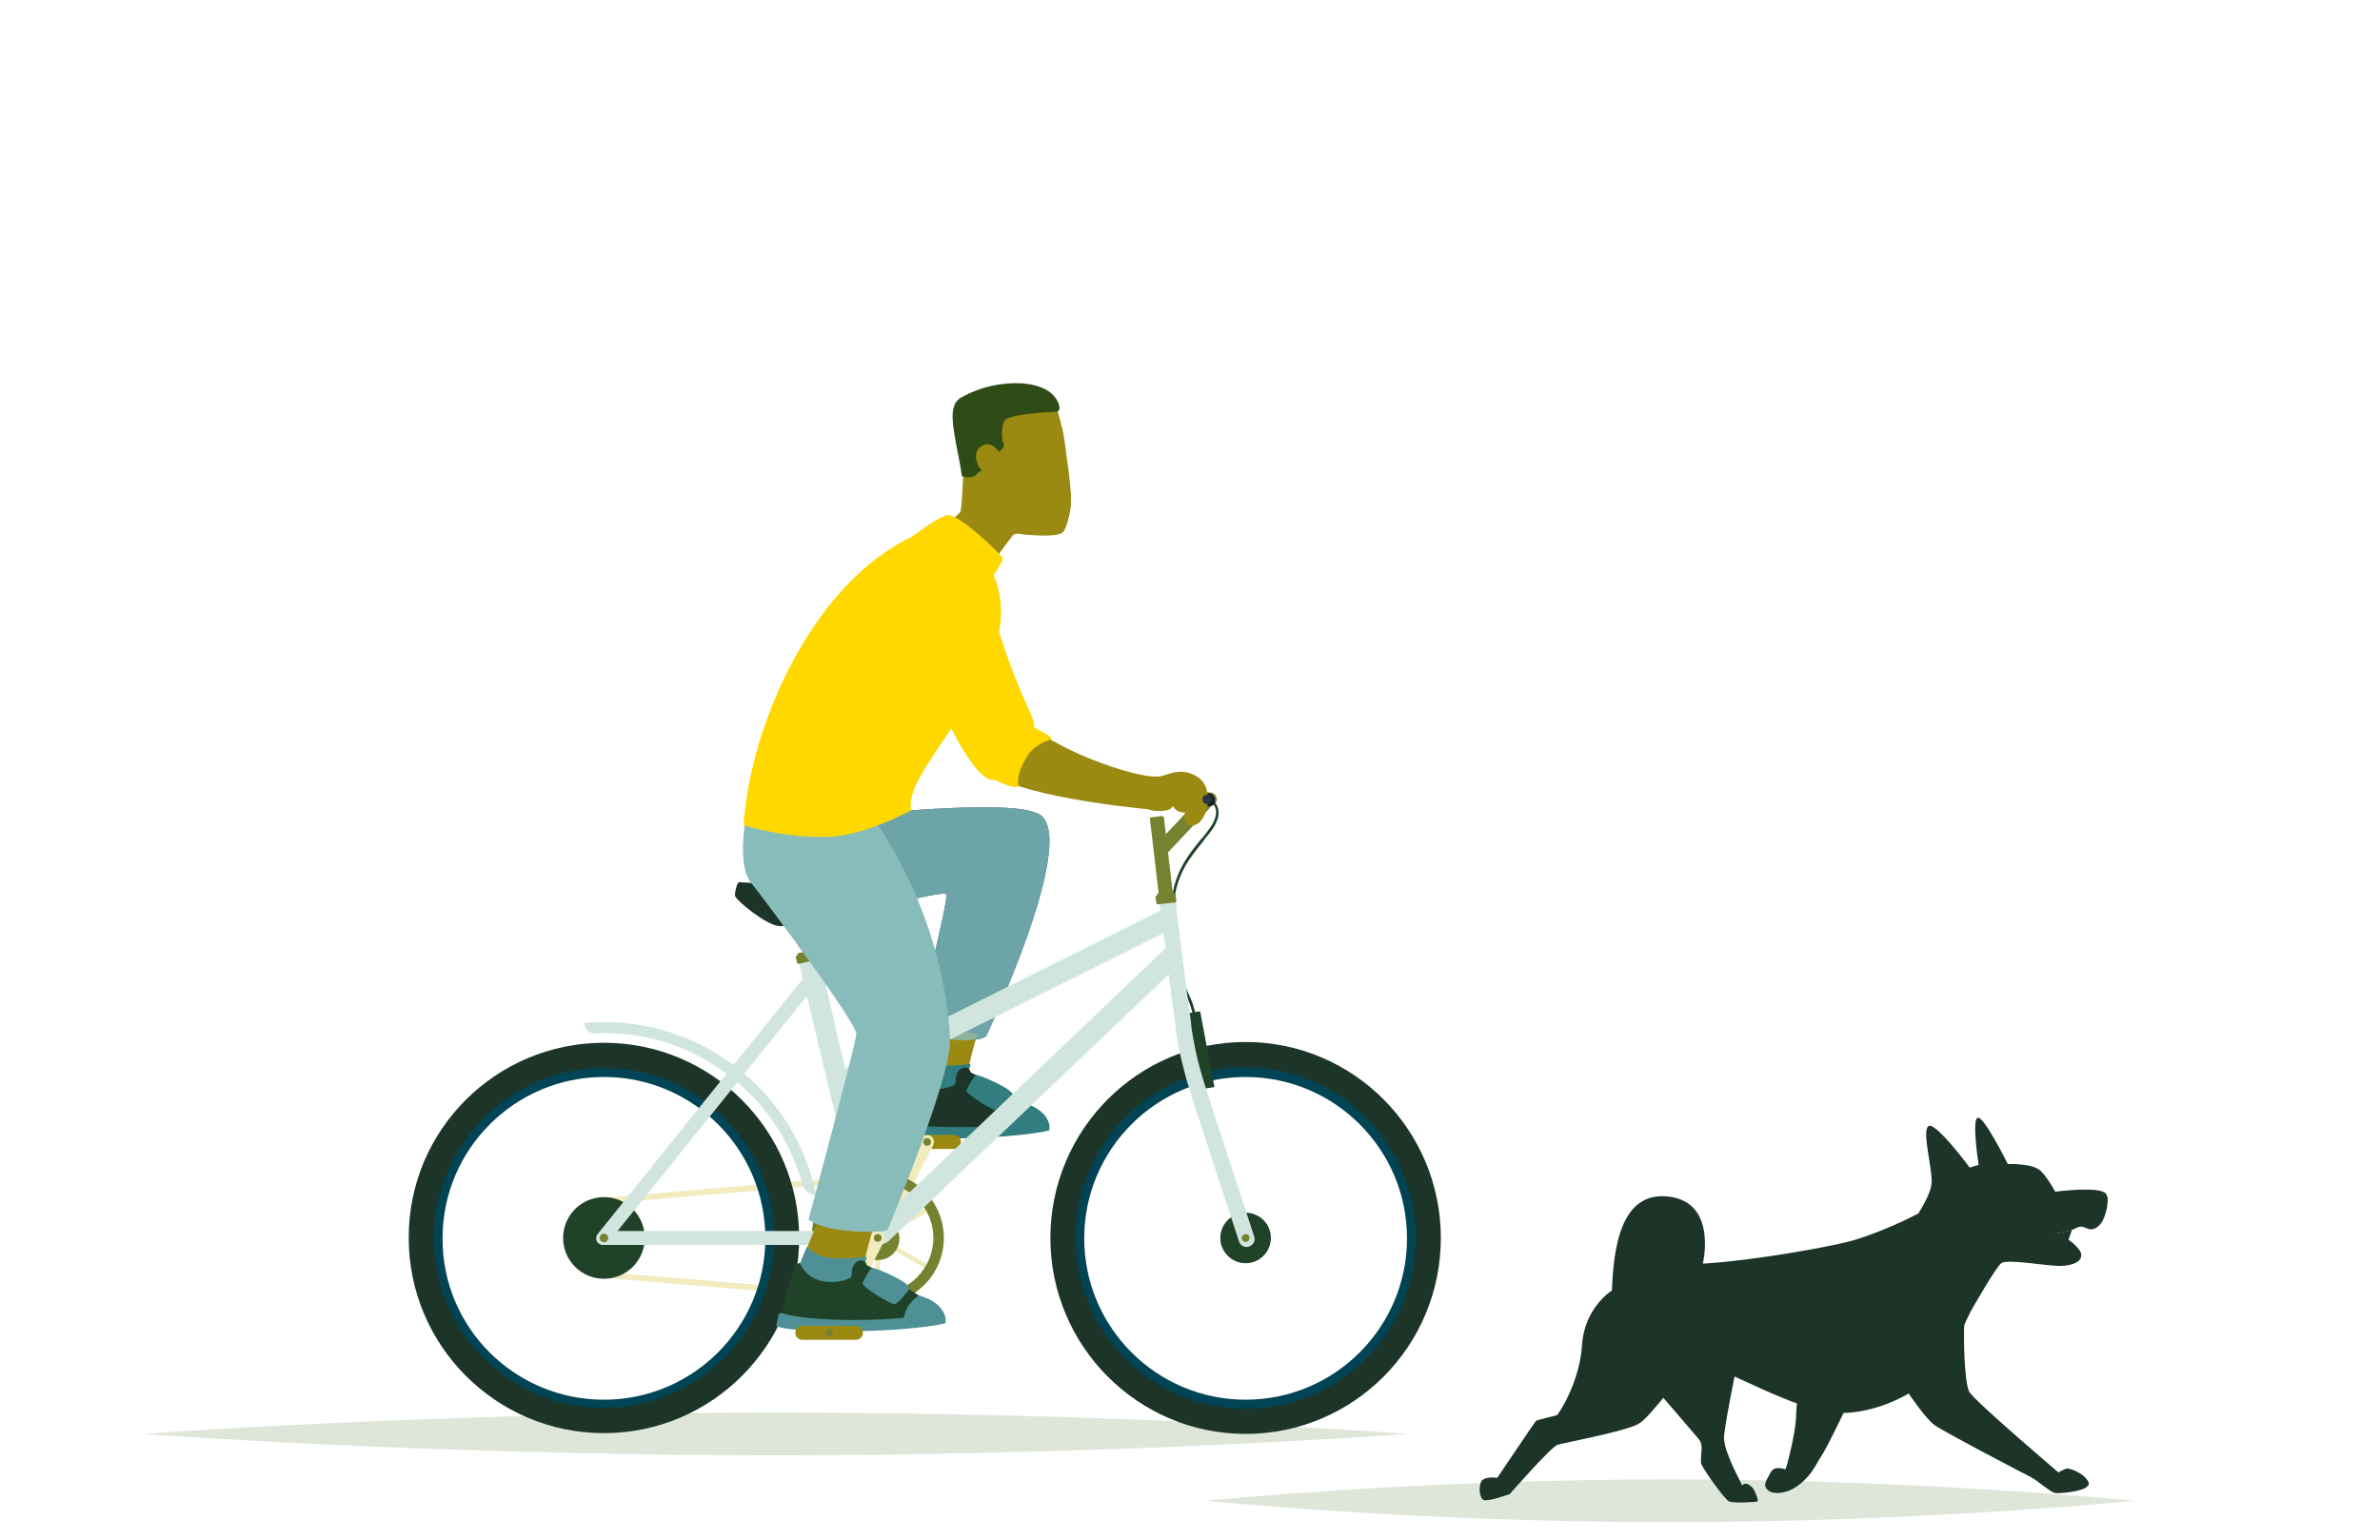 <?xml version="1.0" encoding="utf-8"?>
<!-- Generator: Adobe Illustrator 25.2.2, SVG Export Plug-In . SVG Version: 6.00 Build 0)  -->
<svg version="1.1" id="Layer_1" xmlns="http://www.w3.org/2000/svg" xmlns:xlink="http://www.w3.org/1999/xlink" x="0px" y="0px"
	 viewBox="0 0 612 396" style="enable-background:new 0 0 612 396;" xml:space="preserve">
<style type="text/css">
	.st0{fill:#014455;}
	.st1{fill:#DEE6DA;}
	.st2{fill:#9B8A11;}
	.st3{fill:#317D7F;}
	.st4{fill:#1D3529;}
	.st5{opacity:0.8;}
	.st6{fill:#88BCBB;}
	.st7{fill:#F1EBBD;}
	.st8{fill:#75822F;}
	.st9{fill:#1F4229;}
	.st10{fill:#D0E5DD;}
	.st11{fill:#F5F6F6;}
	.st12{fill:#4E9096;}
	.st13{fill:#C2C7CC;}
	.st14{fill:#171E2B;}
	.st15{fill:#2A3644;}
	.st16{fill:#FFD800;}
	.st17{fill:#2F4C16;}
</style>
<g id="XMLID_2_">
	<g id="XMLID_6_">
		<path id="XMLID_11_" class="st0" d="M224.7,212.9l-0.8-3.9c0.7,0.6,38.6-4,44,0.9c8.7,7.9-14.3,56.6-14.3,56.6s-1.7,1.7-9.4,0.8
			c-2.3-0.3-8.7-2.6-8.7-2.6s8.7-33.9,7.8-34.7c-1.9-1.5-31.9,9.2-37.1,1.6c-5.2-7.6,6.9-21.8,6.9-21.8L224.7,212.9z"/>
	</g>
	<path id="XMLID_211_" class="st1" d="M362,368.8c0,0-72.8,5.5-162.6,5.5s-162.6-5.5-162.6-5.5s72.8-5.5,162.6-5.5
		S362,368.8,362,368.8z"/>
	<g id="XMLID_181_">
		<g id="XMLID_199_">
			<path id="XMLID_208_" class="st2" d="M251.4,266c-0.3,0.1-2.9,10.3-2.8,10.7c0.1,0.4,21.2,9.8,21.2,13s-41.2,2.9-42.4,1.4
				c-1.2-1.5,10.2-27.8,10.2-27.8L251.4,266z"/>
		</g>
		<g id="XMLID_193_">
			<path id="XMLID_194_" class="st3" d="M234.3,271.2c1.5,1.6,3.9,2.5,6.2,2.8c1.6,0.2,7.5,0,8.8-0.4c0,0,0.3,0.3,0.3,0.1
				c-0.4,1.6-1,2.8-0.9,2.9c0.1,0.4,21.2,9.8,21.2,13s-41.2,2.9-42.4,1.4c-0.7-1,3.3-11.9,6.6-19.8L234.3,271.2z"/>
		</g>
		<g id="XMLID_191_">
			<path id="XMLID_192_" class="st4" d="M232.4,275.3c3.4,7.4,13.3,4.4,13.3,3.3c-0.2-4.5,3.4-4.9,3.9-2.8c4,2,20.2,11.1,20.2,13.9
				c0,3.2-41.2,2.9-42.4,1.4c-0.6-0.8,1.4-8.6,4.1-15.6C231.6,275.5,232.3,275.1,232.4,275.3z"/>
		</g>
		<g id="XMLID_186_">
			<path id="XMLID_188_" class="st3" d="M263,283.6c5.8,1.6,6.8,4.9,6.8,6.1c0,1.1-4.8,1.8-11.1,2.1c0.2-2.1,0.6-4.1,1.8-5.8
				C261.1,285.1,262,284.2,263,283.6z"/>
		</g>
		<g id="XMLID_184_">
			<path id="XMLID_185_" class="st3" d="M227,288.3l0.7-0.2c0,0,4,1.7,17.9,1.8c13.9,0.1,23.1-1.9,23.1-1.9l0.7,0.2
				c0,0,0.7,2.2,0.4,2.5c-0.3,0.3-10.4,2.2-27.3,2.1c-16.9-0.1-16.2-1.6-16.2-1.6L227,288.3z"/>
		</g>
		<g id="XMLID_182_">
			<path id="XMLID_183_" class="st3" d="M251,276.5c0.5-0.2,10.3,3.8,9.5,5.5c0,0-2.7,3.7-3.8,3.8c-1.1,0.1-8.4-4.5-8.2-5.3
				C248.7,279.7,250.5,276.7,251,276.5z"/>
		</g>
	</g>
	<g>
		<path class="st2" d="M275.3,130.4c0.1-0.2,0.1-0.4,0.1-0.6c0,0,0,0,0-0.1c0-1,0-2.7,0-2.7s-0.2-1.5-0.2-1.9
			c-0.2-2.6-0.5-4.9-0.9-7.4c-0.3-2.1-0.5-4.4-0.9-6.4c-0.4-1.7-0.8-3.4-1.3-5.1c-0.3-0.8-0.6-2-1.4-2.5c-3.2-2.2-17.8-0.5-20.5,1.2
			c-2.7,1.7-2.4,25.6-3.3,26.8c-2.4,3.1-15.3,10.3-15.3,10.3c1.8,6.9,14.7,13.4,16.2,12.2c1.5-1.2,11.3-14.9,12.7-16.6
			c0.6-0.6,2.4-0.2,3.1-0.1c1.5,0.1,8.5,0.8,9.8-0.7C274.3,135.7,275.3,131.6,275.3,130.4c0,0.1-0.1,0.1-0.2,0.1
			C275.2,130.5,275.2,130.5,275.3,130.4z"/>
		<path class="st2" d="M275.3,130.4C275.3,130.4,275.3,130.5,275.3,130.4C275.3,130.4,275.4,130.4,275.3,130.4z"/>
	</g>
	<g id="XMLID_171_" class="st5">
		<path id="XMLID_172_" class="st6" d="M224.7,212.9l-0.8-3.9c0.7,0.6,38.6-4,44,0.9c8.7,7.9-14.3,56.6-14.3,56.6s-1.7,1.7-9.4,0.8
			c-2.3-0.3-8.7-2.6-8.7-2.6s8.7-33.9,7.8-34.7c-1.9-1.5-31.9,9.2-37.1,1.6c-5.2-7.6,6.9-21.8,6.9-21.8L224.7,212.9z"/>
	</g>
	<g id="XMLID_169_">
		<rect id="XMLID_170_" x="225.1" y="302.3" class="st7" width="1.2" height="16"/>
	</g>
	<g id="XMLID_166_">
		<g id="XMLID_167_">
			<path id="XMLID_168_" class="st8" d="M312.9,205.6c0,1-0.8,1.8-1.8,1.8h-6.5v-3.6h6.5C312.1,203.8,312.9,204.6,312.9,205.6z"/>
		</g>
	</g>
	<g id="XMLID_164_">
		
			<rect id="XMLID_165_" x="224.7" y="313.8" transform="matrix(0.866 -0.5 0.5 0.866 -126.011 158.465)" class="st7" width="16" height="1.2"/>
	</g>
	<g id="XMLID_161_">
		<g id="XMLID_162_">
			
				<rect id="XMLID_163_" x="155.2" y="305.2" transform="matrix(0.996 -8.454744e-02 8.454744e-02 0.996 -25.183 17.206)" class="st7" width="70.8" height="1.5"/>
		</g>
	</g>
	<g id="XMLID_155_">
		<g id="XMLID_156_">
			<polygon id="XMLID_160_" class="st9" points="310.7,206 310.7,206 310.7,206 			"/>
			<polygon id="XMLID_159_" class="st9" points="310.7,206 310.7,206 310.8,205.6 			"/>
			<path id="XMLID_158_" class="st9" d="M310.5,213.8c1.8-2.3,2.5-4.2,2.1-5.8c-0.4-1.5-1.9-2.1-1.9-2.1l0.1-0.3l0,0l0.1-0.3
				c0.1,0,1.8,0.7,2.3,2.6c0.5,1.8-0.2,3.9-2.2,6.4c-0.6,0.7-1.2,1.5-1.7,2.2c-4.5,5.6-8.5,10.4-7.4,23.2c0.8,9.2,2.3,12.7,3.7,15.8
				c0.8,1.7,1.5,3.4,1.9,5.8l-0.7,0.1c-0.4-2.3-1.1-3.8-1.8-5.6c-1.3-3-3-6.7-3.8-16c-1.1-13.1,3.1-18.3,7.5-23.8
				C309.4,215.3,309.9,214.6,310.5,213.8z"/>
			<polygon id="XMLID_157_" class="st9" points="310.8,205.6 310.7,206 310.8,205.6 			"/>
		</g>
	</g>
	<g id="XMLID_153_">
		
			<rect id="XMLID_154_" x="232.1" y="314.5" transform="matrix(0.5 -0.866 0.866 0.5 -162.946 362.779)" class="st7" width="1.2" height="16"/>
	</g>
	<g id="XMLID_151_">
		<rect id="XMLID_152_" x="225.1" y="318.6" class="st7" width="1.2" height="16"/>
	</g>
	<g id="XMLID_149_">
		
			<rect id="XMLID_150_" x="210.6" y="321.9" transform="matrix(0.866 -0.5 0.5 0.866 -131.961 152.511)" class="st7" width="16" height="1.2"/>
	</g>
	<g id="XMLID_147_">
		
			<rect id="XMLID_148_" x="218" y="306.4" transform="matrix(0.5 -0.866 0.866 0.5 -162.948 346.498)" class="st7" width="1.2" height="16"/>
	</g>
	<g id="XMLID_145_">
		<path id="XMLID_146_" class="st2" d="M231.5,291.9h13.8c1,0,1.8,0.8,1.8,1.8c0,1-0.8,1.8-1.8,1.8h-13.8c-1,0-1.8-0.8-1.8-1.8
			C229.7,292.7,230.5,291.9,231.5,291.9z"/>
	</g>
	<g id="XMLID_142_">
		<g id="XMLID_143_">
			<path id="XMLID_144_" class="st10" d="M209.9,307.4c-1.7,0-3.2-1.1-3.6-2.8c-6.1-22.4-26.6-38.9-50.9-38.9c-0.8,0-1.5,0-2.3,0.1
				c-1.6,0.1-2.9-1.2-2.9-2.7c1.7-0.2,3.4-0.2,5.1-0.2C182.2,262.8,204.7,282,209.9,307.4z"/>
		</g>
	</g>
	<g id="XMLID_139_">
		<g id="XMLID_140_">
			<path id="XMLID_141_" class="st7" d="M239.2,292.1c0.9,0.5,1.2,1.6,0.8,2.4l-25.2,49l-3.2-1.7l25.2-49.1
				C237.3,292,238.4,291.7,239.2,292.1z"/>
		</g>
	</g>
	<g id="XMLID_136_">
		<g id="XMLID_137_">
			
				<rect id="XMLID_138_" x="189.4" y="295.3" transform="matrix(8.343827e-02 -0.997 0.997 8.343827e-02 -155.569 492.792)" class="st7" width="1.5" height="71.3"/>
		</g>
	</g>
	<g id="XMLID_132_">
		<path id="XMLID_133_" class="st0" d="M320.3,273.5c24.8,0,45,20.1,45,45c0,24.8-20.1,45-45,45c-24.8,0-45-20.1-45-45
			C275.3,293.6,295.5,273.5,320.3,273.5z M320.3,360c22.9,0,41.5-18.6,41.5-41.5c0-22.9-18.6-41.5-41.5-41.5
			c-22.9,0-41.5,18.6-41.5,41.5C278.8,341.4,297.4,360,320.3,360z"/>
	</g>
	<g id="XMLID_128_">
		<path id="XMLID_129_" class="st4" d="M320.3,268c27.7,0,50.2,22.6,50.2,50.4c0,27.9-22.5,50.4-50.2,50.4
			c-27.7,0-50.2-22.6-50.2-50.4C270.1,290.6,292.6,268,320.3,268z M320.3,362.3c24.1,0,43.7-19.6,43.7-43.9
			c0-24.2-19.6-43.9-43.7-43.9c-24.1,0-43.7,19.6-43.7,43.9C276.6,342.7,296.2,362.3,320.3,362.3z"/>
	</g>
	<g id="XMLID_124_">
		<path id="XMLID_125_" class="st0" d="M155.3,273.5c24.8,0,45,20.1,45,45c0,24.8-20.1,45-45,45c-24.8,0-45-20.1-45-45
			C110.3,293.6,130.4,273.5,155.3,273.5z M155.3,360c22.9,0,41.5-18.6,41.5-41.5c0-22.9-18.6-41.5-41.5-41.5
			c-22.9,0-41.5,18.6-41.5,41.5C113.7,341.4,132.3,360,155.3,360z"/>
	</g>
	<g id="XMLID_120_">
		<path id="XMLID_121_" class="st8" d="M225.7,301.4c9.4,0,17,7.6,17,17c0,9.4-7.6,17-17,17s-17-7.6-17-17
			C208.6,309,216.2,301.4,225.7,301.4z M225.7,332.7c7.9,0,14.3-6.4,14.3-14.3c0-7.9-6.4-14.3-14.3-14.3c-7.9,0-14.3,6.4-14.3,14.3
			C211.4,326.3,217.8,332.7,225.7,332.7z"/>
	</g>
	<g id="XMLID_118_">
		<circle id="XMLID_119_" class="st9" cx="320.3" cy="318.4" r="6.5"/>
	</g>
	<g id="XMLID_116_">
		<path id="XMLID_117_" class="st9" d="M320.3,313.2c2.9,0,5.2,2.3,5.2,5.2c0,2.9-2.3,5.2-5.2,5.2c-2.9,0-5.2-2.3-5.2-5.2
			C315.1,315.6,317.4,313.2,320.3,313.2z"/>
	</g>
	<g id="XMLID_114_">
		<circle id="XMLID_115_" class="st9" cx="155.3" cy="318.4" r="10.5"/>
	</g>
	<g id="XMLID_112_">
		
			<ellipse id="XMLID_113_" transform="matrix(0.992 -0.13 0.13 0.992 -39.513 32.066)" class="st8" cx="225.7" cy="318.4" rx="5.5" ry="5.5"/>
	</g>
	<g id="XMLID_110_">
		<polygon id="XMLID_111_" class="st9" points="312.3,279.6 307.7,280.3 304.1,260.8 308.6,260.1 		"/>
	</g>
	<g id="XMLID_106_">
		<path id="XMLID_107_" class="st4" d="M155.3,268.2c27.7,0,50.2,22.5,50.2,50.2c0,27.7-22.5,50.2-50.2,50.2
			c-27.7,0-50.2-22.5-50.2-50.2C105,290.7,127.5,268.2,155.3,268.2z M155.3,362.1c24.1,0,43.7-19.6,43.7-43.7
			c0-24.1-19.6-43.7-43.7-43.7s-43.7,19.6-43.7,43.7C111.6,342.6,131.1,362.1,155.3,362.1z"/>
	</g>
	<g id="XMLID_103_">
		<g id="XMLID_104_">
			<path id="XMLID_105_" class="st10" d="M304,245.7c0.5,4.3,1.2,9.3,1.9,14.7c0.1,0.7,0.2,1.4,0.3,2c0,0.3,0.1,0.7,0.1,1
				c0,0.3,0.1,0.7,0.1,1c0.2,1.3,0.4,2.7,0.7,4.1c0.5,2.7,1.2,5.5,2,8.2c0.4,1.4,0.8,2.7,1.3,4.1c0.4,1.4,0.9,2.7,1.3,4.1
				c0.9,2.7,1.7,5.4,2.6,8c1.7,5.2,3.2,10,4.6,14.1c1.7,5.1,2.9,8.9,3.6,11c0.4,1.1-0.2,2.2-1.3,2.6c-1.1,0.4-2.2-0.2-2.6-1.3
				c-0.7-2.1-1.9-5.9-3.6-11c-1.4-4.1-2.9-8.9-4.6-14.1c-0.8-2.6-1.7-5.2-2.6-7.9c-0.4-1.4-0.9-2.7-1.3-4.1
				c-0.4-1.4-0.9-2.8-1.3-4.2c-0.8-2.8-1.5-5.7-2.1-8.6c-0.3-1.4-0.5-2.8-0.7-4.3c0-0.3-0.1-0.7-0.1-1c0-0.3-0.1-0.7-0.1-1
				c-0.1-0.7-0.2-1.4-0.3-2c-0.7-5.4-1.4-10.4-1.9-14.7c-1.1-8.6-1.9-14.3-1.9-14.3l4.4-0.6C302.1,231.3,302.9,237.1,304,245.7z"/>
		</g>
	</g>
	<g id="XMLID_100_">
		<g id="XMLID_101_">
			<polygon id="XMLID_102_" class="st10" points="301.7,238.7 216.4,281.3 214.1,276.3 299.4,233.7 			"/>
		</g>
	</g>
	<g id="XMLID_98_">
		<path id="XMLID_99_" class="st9" d="M155.3,314.8c2,0,3.6,1.6,3.6,3.6c0,2-1.6,3.6-3.6,3.6c-2,0-3.6-1.6-3.6-3.6
			C151.7,316.4,153.3,314.8,155.3,314.8z"/>
	</g>
	<g id="XMLID_95_">
		<g id="XMLID_96_">
			<path id="XMLID_97_" class="st10" d="M226.4,313.8l73.6-70.2l3.6,4.1l-75.1,71.5c-0.7,0.6-1.7,1-2.6,1c-0.3,0-0.7,0-1-0.1
				c-1.3-0.3-2.3-1.2-2.8-2.5l-16.6-69.8l5.1-1.9L226.4,313.8z"/>
		</g>
	</g>
	<g id="XMLID_92_">
		<g id="XMLID_93_">
			<path id="XMLID_94_" class="st10" d="M206.4,251.8l2.9,2.1l-50.5,62.7h66.3l0.7,3.6H155c-1.4,0-2.2-1.6-1.4-2.7L206.4,251.8z"/>
		</g>
	</g>
	<g id="XMLID_89_">
		<g id="XMLID_90_">
			<path id="XMLID_91_" class="st8" d="M296.1,210.2l2.6-0.3c0.3,0,0.5,0.2,0.6,0.4l2.4,20.4l-3.6,0.4l-2.4-20.4
				C295.6,210.5,295.8,210.2,296.1,210.2z"/>
		</g>
	</g>
	<g id="XMLID_86_">
		<g id="XMLID_87_">
			<polygon id="XMLID_88_" class="st11" points="209.5,246 206.1,247.3 203.8,237.2 207.2,236 			"/>
		</g>
	</g>
	<g id="XMLID_84_">
		<path id="XMLID_85_" class="st4" d="M190,226.9c0.4,0,39.9,2.1,40.8,2.5c0.9,0.4,2.4,4,1,4.4c0,0-27.9,4.5-31.3,4.4
			c-3.4-0.1-11.4-6.8-11.5-7.8C188.9,229.4,189.6,226.9,190,226.9z"/>
	</g>
	<g id="XMLID_82_">
		<path id="XMLID_83_" class="st8" d="M297.7,229.8l3.3-0.4l0.6-0.1c0.1,0,0.2,0.1,0.2,0.2l0.1,0.7c0,0.1-0.1,0.2-0.2,0.2l-3.9,0.5
			c-0.1,0-0.2-0.1-0.2-0.2l-0.1-0.7C297.5,229.9,297.6,229.8,297.7,229.8z"/>
	</g>
	<g id="XMLID_80_">
		<path id="XMLID_81_" class="st8" d="M297.4,230.4l4.7-0.5c0.1,0,0.2,0.1,0.2,0.2l0.2,1.8c0,0.1-0.1,0.2-0.2,0.2l-4.7,0.5
			c-0.1,0-0.2-0.1-0.2-0.2l-0.1-0.5l-0.2-1.3C297.2,230.5,297.3,230.4,297.4,230.4z"/>
	</g>
	<g id="XMLID_78_">
		<path id="XMLID_79_" class="st8" d="M205.2,245.2l3.8-0.9l0.7-0.2c0.1,0,0.2,0,0.3,0.1l0.2,0.7c0,0.1-0.1,0.2-0.2,0.3l-4.5,1
			c-0.1,0-0.2,0-0.3-0.1l-0.2-0.7C205,245.3,205,245.2,205.2,245.2z"/>
	</g>
	<g id="XMLID_76_">
		<path id="XMLID_77_" class="st8" d="M204.8,245.8l5.4-1.2c0.1,0,0.2,0,0.3,0.1l0.4,1.7c0,0.1-0.1,0.2-0.2,0.3l-5.4,1.2
			c-0.1,0-0.2,0-0.3-0.1l-0.1-0.5l-0.3-1.2C204.6,246,204.7,245.9,204.8,245.8z"/>
	</g>
	<g id="XMLID_74_">
		<path id="XMLID_75_" class="st8" d="M320.3,317.4c0.6,0,1,0.4,1,1c0,0.6-0.4,1-1,1c-0.6,0-1-0.4-1-1
			C319.3,317.9,319.8,317.4,320.3,317.4z"/>
	</g>
	<g id="XMLID_71_">
		<g id="XMLID_72_">
			<path id="XMLID_73_" class="st7" d="M226.5,316.8c0.9,0.4,1.3,1.6,0.8,2.5l-12.5,24.4l-3.2-1.7l12.5-24.4
				C224.6,316.7,225.6,316.4,226.5,316.8z"/>
		</g>
	</g>
	<g id="XMLID_69_">
		<circle id="XMLID_70_" class="st8" cx="225.7" cy="318.4" r="1"/>
	</g>
	<g id="XMLID_67_">
		<path id="XMLID_68_" class="st2" d="M224.7,315.6c-0.3,0.1-2.9,10.3-2.8,10.7c0.1,0.4,21.2,9.8,21.2,13s-41.2,2.9-42.4,1.4
			c-1.2-1.5,10.2-27.8,10.2-27.8L224.7,315.6z"/>
	</g>
	<g id="XMLID_65_">
		<path id="XMLID_66_" class="st12" d="M207.6,320.8c1.5,1.6,3.9,2.5,6.2,2.8c1.6,0.2,7.5,0,8.8-0.4c0,0,0.3,0.3,0.3,0.1
			c-0.4,1.6-1,2.8-0.9,2.9c0.1,0.4,21.2,9.8,21.2,13s-41.2,2.9-42.4,1.4c-0.7-1,3.3-11.9,6.6-19.8L207.6,320.8z"/>
	</g>
	<g id="XMLID_63_">
		<path id="XMLID_64_" class="st9" d="M205.7,324.9c3.4,7.4,13.3,4.4,13.3,3.3c-0.2-4.5,3.4-4.9,3.9-2.8c4,2,20.2,11.1,20.2,13.9
			c0,3.2-41.2,2.9-42.4,1.4c-0.6-0.8,1.4-8.6,4.1-15.6C204.8,325.2,205.6,324.7,205.7,324.9z"/>
	</g>
	<g id="XMLID_61_">
		<path id="XMLID_62_" class="st12" d="M236.3,333.2c5.8,1.6,6.8,4.9,6.8,6.1c0,1.1-4.8,1.8-11.1,2.1c0.2-2.1,0.6-4.1,1.8-5.8
			C234.4,334.7,235.3,333.8,236.3,333.2z"/>
	</g>
	<g id="XMLID_59_">
		<path id="XMLID_60_" class="st12" d="M200.3,337.9l0.7-0.2c0,0,4,1.7,17.9,1.8c13.9,0.1,23.1-1.9,23.1-1.9l0.7,0.2
			c0,0,0.7,2.2,0.4,2.5c-0.3,0.3-10.4,2.2-27.3,2.1c-16.9-0.1-16.2-1.6-16.2-1.6L200.3,337.9z"/>
	</g>
	<g id="XMLID_57_">
		<path id="XMLID_58_" class="st2" d="M206.3,341h13.8c1,0,1.8,0.8,1.8,1.8c0,1-0.8,1.8-1.8,1.8h-13.8c-1,0-1.8-0.8-1.8-1.8
			C204.5,341.8,205.3,341,206.3,341z"/>
	</g>
	<g id="XMLID_55_">
		<path id="XMLID_56_" class="st8" d="M213.2,341.8c0.5,0,1,0.4,1,1c0,0.5-0.4,1-1,1c-0.5,0-1-0.4-1-1
			C212.2,342.3,212.7,341.8,213.2,341.8z"/>
	</g>
	<g id="XMLID_53_">
		<path id="XMLID_54_" class="st8" d="M238.4,292.7c0.6,0,1,0.5,1,1c0,0.6-0.5,1-1,1c-0.6,0-1-0.5-1-1
			C237.4,293.1,237.9,292.7,238.4,292.7z"/>
	</g>
	<g id="XMLID_51_">
		<path id="XMLID_52_" class="st8" d="M155.3,317.3c0.6,0,1.1,0.5,1.1,1.1c0,0.6-0.5,1.1-1.1,1.1c-0.6,0-1.1-0.5-1.1-1.1
			C154.2,317.8,154.7,317.3,155.3,317.3z"/>
	</g>
	<g id="XMLID_49_">
		<rect id="XMLID_50_" x="361.7" y="319.4" class="st13" width="0.1" height="0"/>
	</g>
	<g id="XMLID_42_">
		<g id="XMLID_43_">
			<path id="XMLID_44_" class="st8" d="M311,205.2L311,205.2c0.7,0.7,0.8,1.8,0.1,2.6l-11.2,11.9l-2.6-2.5l11.2-11.9
				C309.1,204.6,310.2,204.5,311,205.2z"/>
		</g>
	</g>
	<g id="XMLID_40_">
		<path id="XMLID_41_" class="st14" d="M307.2,204h3.5c0.9,0,1.7,0.7,1.7,1.7s-0.7,1.7-1.7,1.7h-3.5c-0.9,0-1.7-0.7-1.7-1.7
			S306.2,204,307.2,204z"/>
	</g>
	<g id="XMLID_38_">
		<path id="XMLID_39_" class="st2" d="M307.9,199.8c4.6,2.9,2.7,11.5-0.7,12.4c-3.4,0.9-2.7-3.4-2.3-3.6c0.4-0.2-0.7-3.2-0.7-3.2
			l-2.2,0.7c0,0,0,2.1-2.4,2.4s-4-0.2-4-0.2l1.9-8.5C300,199.7,303.3,196.9,307.9,199.8z"/>
	</g>
	<g id="XMLID_36_">
		<circle id="XMLID_37_" class="st2" cx="304.5" cy="205.6" r="3.4"/>
	</g>
	<g id="XMLID_34_">
		<path id="XMLID_35_" class="st15" d="M310.4,204.4c0.7,0,1.2,0.5,1.2,1.2c0,0.7-0.5,1.2-1.2,1.2c-0.7,0-1.2-0.5-1.2-1.2
			C309.1,204.9,309.7,204.4,310.4,204.4z"/>
	</g>
	<g id="XMLID_32_">
		<path id="XMLID_33_" class="st6" d="M225.1,211.2c15.8,23.5,18.8,46.3,19.2,56.2c0.4,9.8-16.1,49-16.1,49s-2.9,0.9-10.8,0.1
			c-6.9-0.7-9.5-2.8-9.5-2.8s12.1-44.9,12.3-47.7c0.2-2.8-22.9-33.7-27.1-39c-5.1-6.4,0.9-27.2,0.9-27.2S220.1,203.8,225.1,211.2z"
			/>
	</g>
	<g id="XMLID_30_">
		<path id="XMLID_31_" class="st2" d="M264.7,185.9c4.5,5.9,26.7,14.4,33.2,13.8c2.2-0.2,0,8.7,0,8.7s-34.3-2.8-43.4-9.7
			c-1.2-0.9-2.4-2.3-3.8-4.2c4.2-3.6,8.5-7.1,13.1-10.2C264.1,185.1,264.4,185.6,264.7,185.9z"/>
	</g>
	<path id="XMLID_29_" class="st16" d="M234.6,138L234.6,138c0,0,6.3-4.9,9-5.5c2.7-0.6,13.9,10.1,14.2,11c0.2,0.6-1.1,2.7-2.3,4.4
		c1.7,4,2.4,8.8,1.6,13.5c-0.1,0.4-0.1,0.7-0.2,1.1c0.8,2.6,1.7,5.2,2.6,7.7c3,8.6,7.1,15.9,6.4,16.5c-0.7,0.6,5,2.4,4.3,3.5
		c0,0-3.8,1-5.8,3.9c-3.5,5.3-2.5,8.1-2.5,8.1c-1.2,1-6-1.6-6-1.6c-2.9,0.7-7.1-5.1-11.3-13.2c-5.9,8.8-11.4,16.2-10.3,21
		c0,0-11.4,6.3-20.7,6.8c-11.5,0.6-22.4-3-22.4-3C193,185.7,209.4,149.8,234.6,138z"/>
	<path class="st17" d="M272.1,103.5c-0.6-1.3-1.7-2.5-3-3.2c-1.9-1.1-4.1-1.5-6.2-1.7c-5.4-0.3-10.8,0.9-15.5,3.5
		c-0.5,0.3-1,0.6-1.3,1c-0.7,0.8-1,1.9-1.1,3c-0.4,4,2,12.7,2.3,16.2c0,0.4,2.6,0.8,3.4,0c2.3-2.2,5.3-2.7,5.5-2.9
		c0.1-0.1-1.3-1.6,0.1-1.5c0.9,0.1-2.5-0.3-1.7-0.8l1.5-0.4c0.2-0.2,2.7-1.4,1.9-2.8c-0.6-1.2-0.4-5.3,0.6-6c2.4-1.7,13.2-2,13.2-2
		C272.9,105.5,272.3,104,272.1,103.5z"/>
	<g id="XMLID_18_">
		<path id="XMLID_19_" class="st12" d="M224.3,326.1c0.5-0.2,10.3,3.8,9.5,5.5c0,0-2.7,3.7-3.8,3.8c-1.1,0.1-8.4-4.5-8.2-5.3
			C222,329.3,223.7,326.3,224.3,326.1z"/>
	</g>
	<g id="XMLID_4_">
		<path id="XMLID_5_" class="st2" d="M252.5,114.7c1.8-1.1,3.3,0.1,4.2,1.3c0.7,1,1,2.3,0.7,3.4c-0.4,1.6-1.2,3.7-2.5,3.5
			C252.8,122.6,248.7,117,252.5,114.7z"/>
	</g>
</g>
<path id="XMLID_7_" class="st1" d="M548.6,386c0,0-53.4,5.5-119.3,5.5S310,386,310,386s53.4-5.5,119.3-5.5S548.6,386,548.6,386z"/>
<g>
	<g id="XMLID_3_">
		<g id="XMLID_2870_">
			<path id="XMLID_669_" class="st4" d="M435.8,346.3c1.4,0.1,10.6,5.9,10.6,5.9s-3.1,15.2-3.1,17.7c0.2,4,4.3,11.1,4.7,12.2
				c0.3-0.5,0.9-0.6,1.4-0.4c0.5,0.2,1.3,0.9,1.5,1.3c0.4,0.6,1.4,2.9,1,3.2c-0.2,0.1-5.5,0.5-7.2,0c-1.1-0.3-7.2-8.9-7.3-9.9
				c-0.2-2.9,0.8-4.4-0.6-6.2c-1.5-1.8-11-12.8-11-12.8S434.4,346.3,435.8,346.3z"/>
		</g>
		<g id="XMLID_2863_">
			<path id="XMLID_670_" class="st4" d="M459.1,377.9c0.4-0.5,2.5-9.2,2.7-12.8c0.1-1.5,0.1-2.9,0.3-4.4c0-0.3,0-1.8,0.5-1.9
				c1.5-0.3,12.7,2.2,12.7,2.2c-0.3,0.2-5.2,11-7.2,13.9c-1,1.3-2.4,5.5-7.4,8.2c-2.1,1.1-6.2,1.6-6.8-1c-0.1-0.5,0.4-1.6,0.7-2.1
				C455.4,378.8,455.5,376.8,459.1,377.9z"/>
		</g>
		<path id="XMLID_671_" class="st4" d="M385,380.1c0,0,9.7-14.4,10-14.7c0.4-0.2,4.9-1.3,5.3-1.4c0.4-0.1,5.9-8.4,6.5-18
			c0.6-9.7,7.7-14.1,7.7-14.1c0.4-10.3,2-25.9,14.9-24.1c10.6,1.5,9.3,13.2,8.5,17.2c13.4-0.8,32.3-4.3,37.6-5.7
			c5.1-1.3,12.9-4.6,17.8-7.2c1.4-2.3,3.2-5.5,3.4-7.7c0.3-3.7-2.5-13-0.9-14.7c1.6-1.7,10.7,10.6,10.7,10.6l2.3-0.7
			c0,0-1.8-11.3-0.3-12.1s7.8,11.9,7.8,11.9s6.4-0.3,8.5,1.8c1.8,1.8,3.7,5.3,3.7,5.3s11.4-1.5,13,0.5c0.8,1.1,0.4,2.9,0.2,4.1
			c-0.4,1.6-1,3.5-2.4,4.5c-0.5,0.4-1.1,0.6-1.7,0.6c-0.9-0.1-1.6-0.7-2.5-0.7c-0.6,0-1.2,0.3-1.7,0.6c-1.9,0.9-6.9,1.4-4.8,1.4
			c0.2,0,5.5,2.4,6.4,4.6c0.9,2.2-1.8,3.4-5.1,3.5c-3.2,0.1-13.8-1.9-15.3-0.7c-1.5,1.2-7.8,12.3-7.8,12.3c-0.9,1.8-1.6,3.3-1.7,3.7
			c-0.2,1.4-0.1,14.6,1.3,17.1c1.5,2.5,22.9,20.7,22.9,20.7s1.5-0.8,2.1-1c0.7-0.1,4.3,1,5.6,3.4c1.3,2.4-7.3,3.1-8.5,2.9
			c-1.2-0.1-4.5-3.2-6.3-4.1c-1.8-0.9-22.3-11.6-24.8-13.4c-2.4-1.8-6.6-8.1-6.6-8.1s-11.6,7.3-23.3,4.3
			c-11.7-3-28.7-13.1-31.5-12.2c-2.8,1-11.2,13.9-14.8,15.8c-3.6,1.9-19,4.8-20.7,5.3c-1.6,0.5-12.3,12.7-12.3,12.7s-5.6,2-6.7,1.5
			c-1.1-0.5-1.3-3.5-0.6-4.8C381.8,379.6,385,380.1,385,380.1z"/>
		<g id="XMLID_2876_">
			<path id="XMLID_672_" class="st4" d="M537.9,306.9c1.6,0,3.4,0.2,3.8,0.7c0.4,0.5,0,1.4-0.1,2.3c-0.6,0.7-1.1,1.1-2.1,1.4
				c-0.7-0.1-4.6-2.4-3.9-3.5C535.9,307.4,536.8,307.1,537.9,306.9z"/>
		</g>
		<path id="XMLID_1_" class="st4" d="M532.8,316.3c0,0-4.2,1.3-7.4,1.3c-6,0-11.3-1.3-11.3-1.3s14.9,8.7,17.9,8.2
			c3-0.5,3.4-1.9,2.8-2.7c-1.2-2-2.9-2.9-2.9-2.9L532.8,316.3z"/>
	</g>
</g>
</svg>
